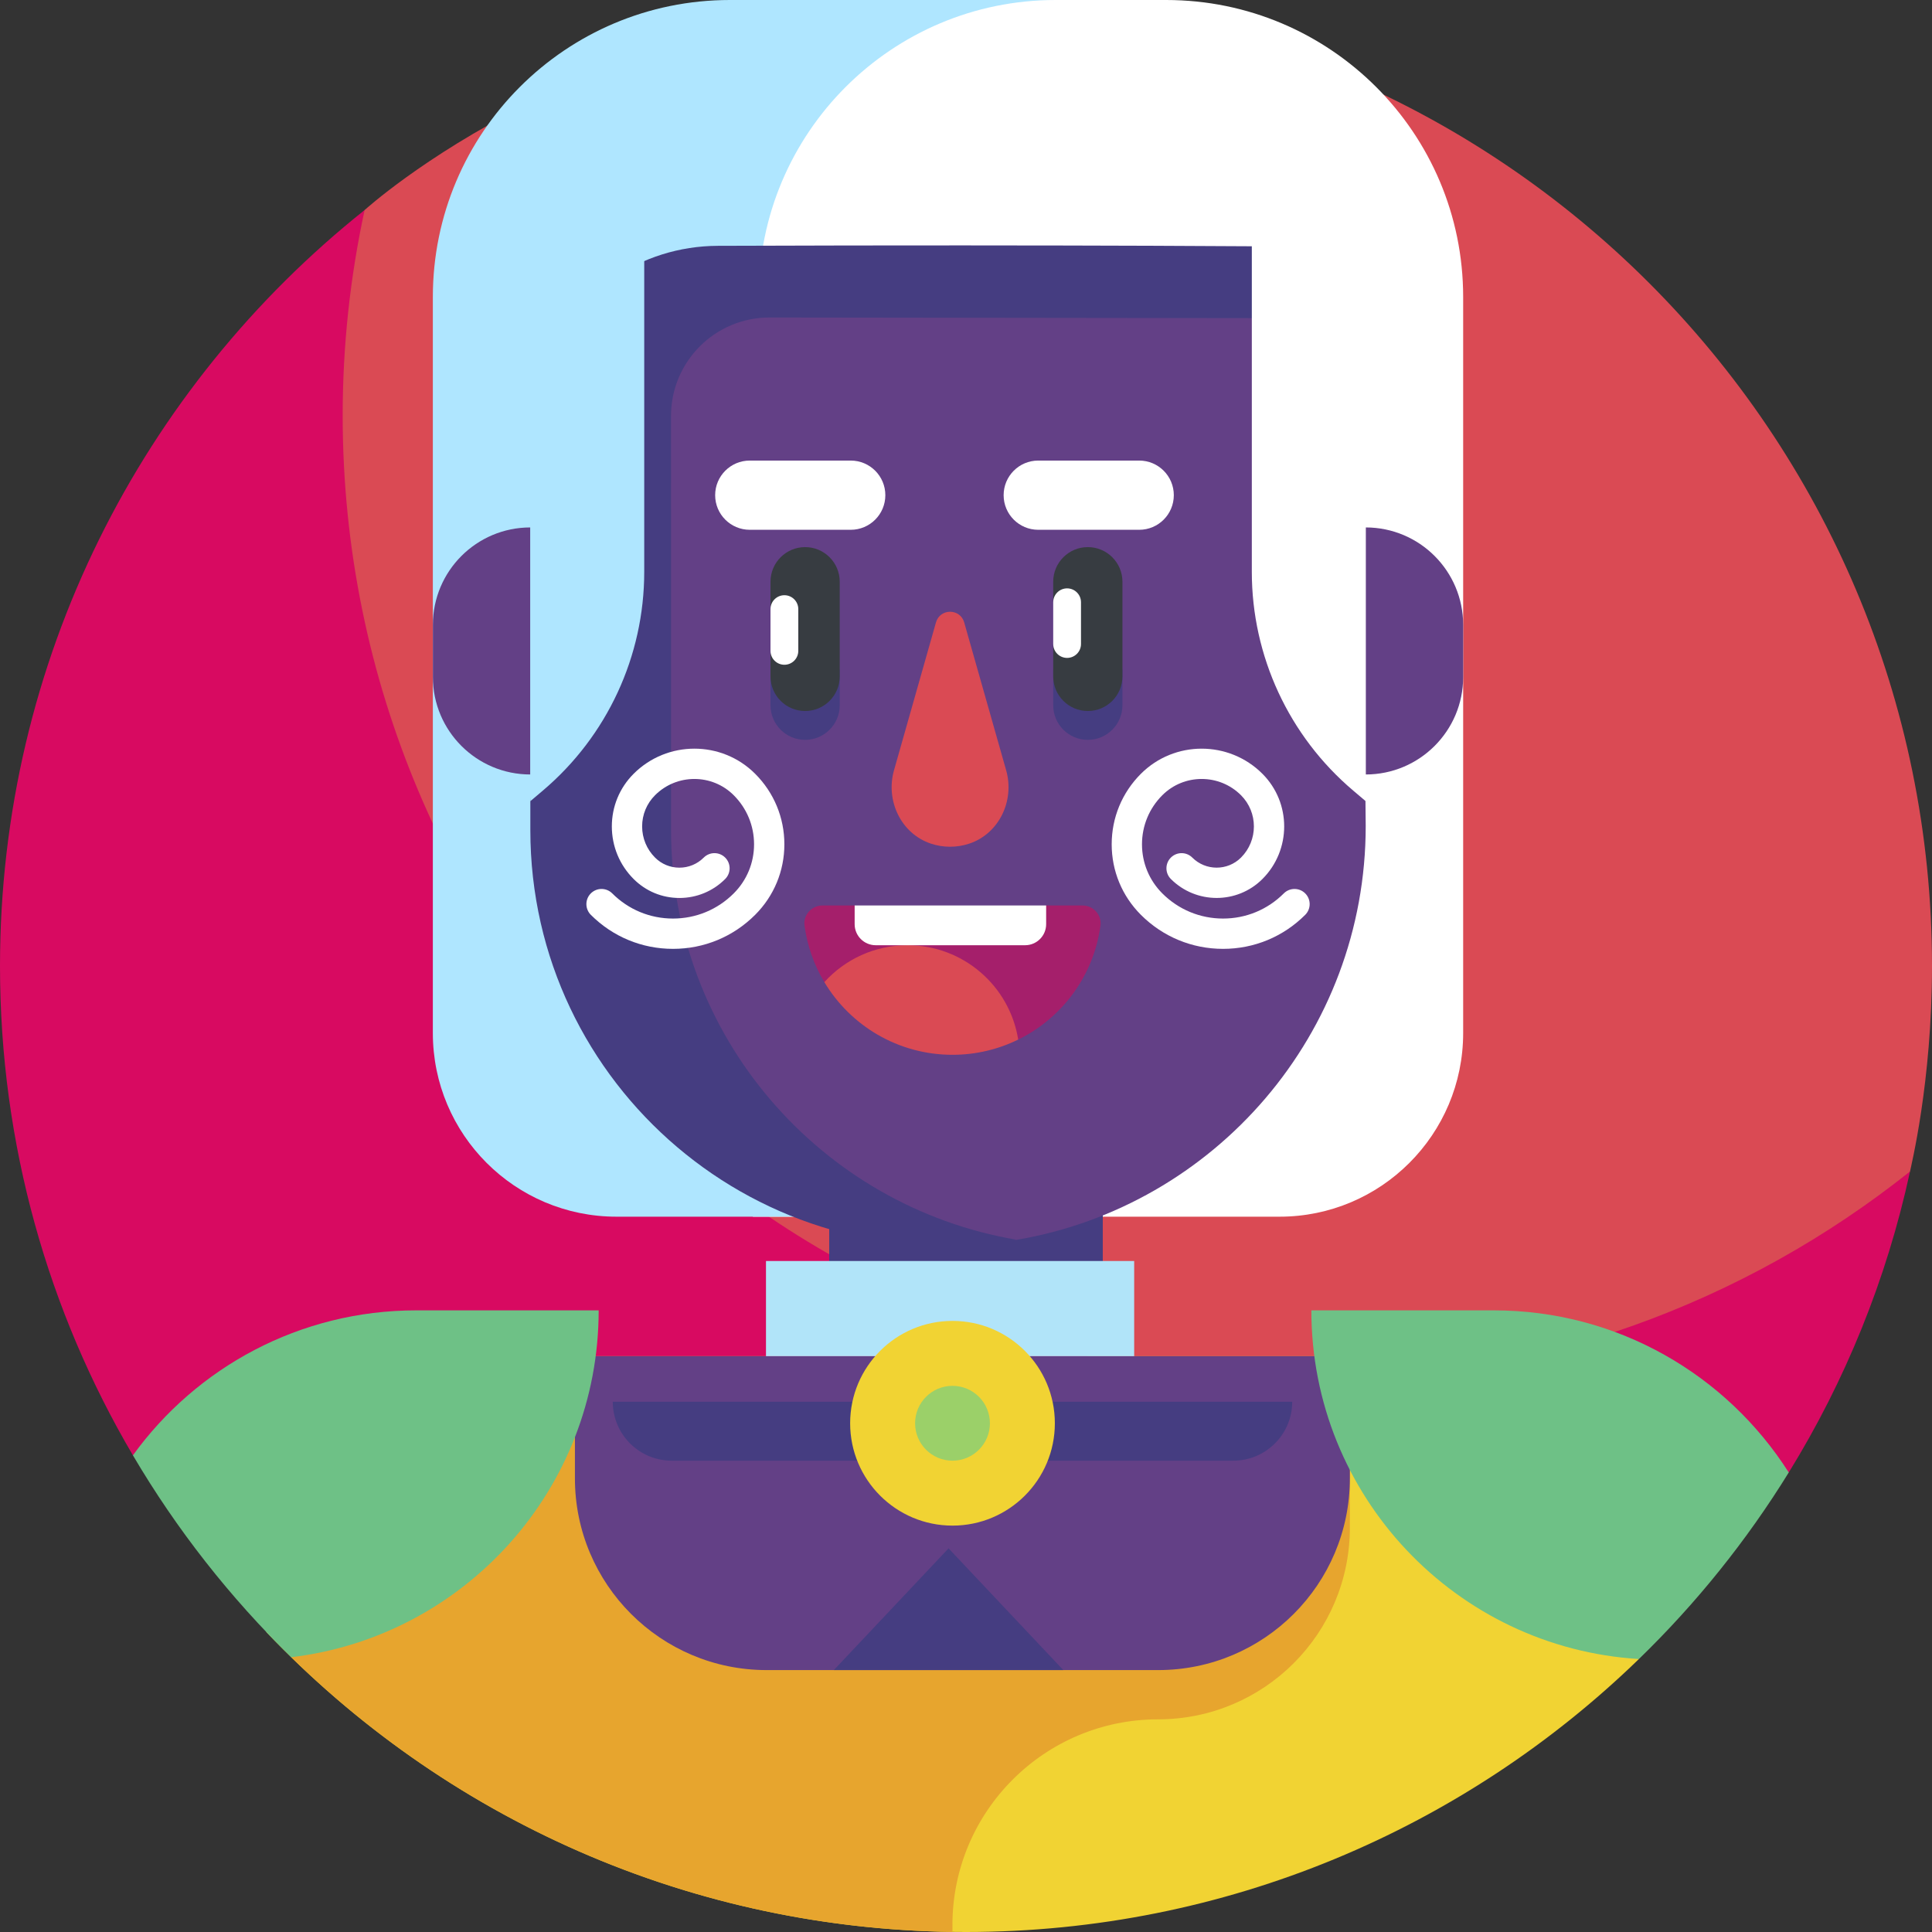 <svg id="Layer_1" enable-background="new 0 0 510 510" height="512" viewBox="0 0 510 510" width="512" xmlns="http://www.w3.org/2000/svg"><rect x="0" y="0" width="510" height="510" fill="#333333" stroke="none"/><g><g><g><path d="m255 0c-98.131 0-158.58 55.352-158.747 55.445 0 0-2.513 3.137-2.983 5.222-3.818 16.948-7.385 39.663-7.385 56.238 0 140.833 118.763 254.972 259.596 254.972 54.231 0 114.568-25.992 154.949-57.243.903-.699 3.769-5.396 3.769-5.396.178-1.087 5.8-23.477 5.8-54.239.001-140.832-114.166-254.999-254.999-254.999z" fill="#da4a54"/></g><g><path d="m345.459 364.679c-140.833 0-255-114.167-255-255 0-18.615 2.008-36.753 5.795-54.234-58.645 46.721-96.254 118.747-96.254 199.555 0 47.137 12.79 91.287 35.088 129.168l437.098 4.531c14.835-24.054 25.807-50.815 32.013-79.461-43.559 34.696-98.724 55.441-158.74 55.441z" fill="#d80a61"/></g></g><g><g><g><path d="m307.84 0h-37.112c-39.761 0-71.994 32.233-71.994 71.994v249.181h139.029c26.772 0 48.475-21.703 48.475-48.475v-194.303c-.001-43.297-35.101-78.397-78.398-78.397z" fill="#fff"/></g><g><path d="m200.266 272.7v-194.303c0-43.297 35.1-78.397 78.397-78.397h-86.005c-43.298 0-78.397 35.1-78.397 78.397v194.303c0 26.772 21.703 48.475 48.475 48.475h86.005c-26.772 0-48.475-21.703-48.475-48.475z" fill="#afe6ff"/></g><g><path d="m358.52 357.999h-176.652c-32.396.015-32.414-.104-36.471.25-39.323 2.9-70.904 33.637-75.075 72.59 46.448 48.767 112.013 79.161 184.678 79.161 68.688 0 131.519-27.308 177.631-72.055z" fill="#f1d333"/></g><g><path d="m251.417 371s-107.364-1.321-111.421-.968l-63.129 67.435c45.17 44.104 106.654 71.574 174.55 72.509v-1.803c0-29.995 24.316-54.311 54.311-54.311 27.948 0 50.604-22.656 50.604-50.604v-32.258z" fill="#e7a52e"/></g><g><path d="m356.333 357.999h-174.465c-17.793.008-25.81-.024-30.103.004v32.253c0 27.948 22.656 50.604 50.604 50.604h103.359c27.948 0 50.604-22.656 50.604-50.604v-32.257z" fill="#634086"/></g><g><path d="m325.561 385.582h-148.25c-8.588 0-15.55-6.962-15.55-15.55h179.35c0 8.588-6.962 15.55-15.55 15.55z" fill="#453d81"/></g><g><g><g><path d="m218.891 289.801h72.217v61.446h-72.217z" fill="#453d81"/></g></g></g><g><g><g><path d="m359.45 111.019c-.255-25.71-20.726-40.894-46.437-40.894l-136.313 8.917v176.648c0 40.019 48.075 67.646 71.524 70.618.278.035 18 1.285 20.111.981 52.326-8.856 92.178-54.395 92.178-109.242z" fill="#634086"/></g></g></g><g><g><g><path d="m386.237 178.719c0 14.207-11.517 25.724-25.724 25.724v-65.214c14.207 0 25.724 11.517 25.724 25.724z" fill="#634086"/></g></g></g><g><g><g><path d="m114.272 178.719c0 14.207 11.517 25.724 25.724 25.724v-65.214c-14.207 0-25.724 11.517-25.724 25.724z" fill="#634086"/></g></g></g><g><g><g><path d="m203.393 176.743v9.424c0 5.046 4.092 9.138 9.138 9.138s9.138-4.092 9.138-9.138v-9.424z" fill="#453d81"/></g></g></g><g><g><g><path d="m278.02 176.743v9.424c0 5.046 4.092 9.138 9.138 9.138 5.047 0 9.138-4.092 9.138-9.138v-9.424z" fill="#453d81"/></g></g></g><g><g><g><path d="m212.531 187.69c-5.046 0-9.138-4.092-9.138-9.138v-6.739l3.668-5.51-3.668-5.51v-7.232c0-5.046 4.092-9.138 9.138-9.138s9.138 4.092 9.138 9.138v24.992c0 5.045-4.091 9.137-9.138 9.137z" fill="#373c41"/></g></g></g><g><g><g><path d="m287.158 187.69c-5.046 0-9.138-4.092-9.138-9.138v-8.549l3.668-5.51-3.668-5.51v-5.422c0-5.046 4.092-9.138 9.138-9.138s9.138 4.092 9.138 9.138v24.992c0 5.045-4.092 9.137-9.138 9.137z" fill="#373c41"/></g></g></g><g><g><g><g><path d="m224.57 139.853h-26.649c-5.047 0-9.138-4.091-9.138-9.138 0-5.047 4.091-9.138 9.138-9.138h26.649c5.047 0 9.138 4.091 9.138 9.138 0 5.047-4.091 9.138-9.138 9.138z" fill="#fff"/></g></g></g></g><g><g><g><g><path d="m300.72 139.853h-26.649c-5.047 0-9.138-4.091-9.138-9.138 0-5.047 4.091-9.138 9.138-9.138h26.649c5.047 0 9.138 4.091 9.138 9.138 0 5.047-4.091 9.138-9.138 9.138z" fill="#fff"/></g></g></g></g><g><g><g><path d="m235.991 203.348c-2.272 8.005 1.857 16.724 9.752 19.353 1.589.529 3.288.815 5.054.815s3.466-.286 5.055-.815c7.895-2.628 12.023-11.348 9.752-19.353l-11.08-39.042c-1.066-3.755-6.388-3.755-7.453 0z" fill="#da4a54"/></g></g></g><g><path d="m189.491 64.893c-10.261.037-19.786 3.184-27.684 8.546l-21.81 138.054v7.64c0 67.438 60.522 119.606 128.333 108.126-51.768-8.807-91.192-53.849-91.192-108.126.034-60.294-.024-91.518-.006-109.363.014-14.355 11.663-25.974 26.019-25.956l144.467.183v-18.874c-.001 0-63.323-.575-158.127-.23z" fill="#453d81"/></g><g><path d="m285.755 239.022h-9.597l-25.276 5.248-25.276-5.248h-8.49c-2.848 0-5.124 2.486-4.744 5.309.727 5.4 2.547 10.453 5.231 14.93l51.179 15.167c11.558-5.674 19.932-16.841 21.716-30.096.38-2.824-1.895-5.31-4.743-5.31z" fill="#a51f6b"/></g><g><path d="m217.608 259.258c6.888 11.489 19.458 19.182 33.827 19.182 6.225 0 12.11-1.448 17.344-4.018-2.25-14.115-14.475-24.905-29.225-24.905-8.704 0-16.53 3.759-21.946 9.741z" fill="#da4a54"/></g><g><path d="m276.157 243.957c0 3.071-2.489 5.56-5.56 5.56h-39.431c-3.071 0-5.56-2.489-5.56-5.56v-4.935h50.551z" fill="#fff"/></g><g><path d="m207.061 175.48c-2.026 0-3.668-1.642-3.668-3.668v-11.021c0-2.026 1.642-3.668 3.668-3.668 2.026 0 3.668 1.642 3.668 3.668v11.021c0 2.026-1.642 3.668-3.668 3.668z" fill="#fff"/></g><g><path d="m281.688 173.671c-2.026 0-3.668-1.642-3.668-3.668v-11.02c0-2.026 1.642-3.668 3.668-3.668 2.026 0 3.668 1.642 3.668 3.668v11.02c0 2.025-1.642 3.668-3.668 3.668z" fill="#fff"/></g><g><path d="m143.305 208.69-3.309 2.803v-153.718h30.064v93.183c.001 22.241-9.785 43.355-26.755 57.732z" fill="#afe6ff"/></g><g><path d="m357.204 208.69 3.309 2.803v-153.718h-30.064v93.183c0 22.241 9.785 43.355 26.755 57.732z" fill="#fff"/></g><g><path d="m177.652 250.475c-8.193 0-15.896-3.19-21.689-8.984-1.562-1.562-1.562-4.095 0-5.656 1.562-1.562 4.095-1.562 5.657 0 4.282 4.282 9.976 6.641 16.032 6.641s11.75-2.358 16.032-6.641c3.461-3.461 5.368-8.062 5.368-12.958 0-4.895-1.906-9.496-5.368-12.958-5.726-5.725-15.043-5.725-20.768 0-2.199 2.199-3.41 5.122-3.41 8.231 0 3.108 1.211 6.032 3.409 8.23 1.717 1.717 4 2.662 6.428 2.662s4.711-.945 6.428-2.662c1.562-1.562 4.095-1.562 5.657 0s1.562 4.095 0 5.656c-3.228 3.229-7.52 5.006-12.085 5.006s-8.856-1.777-12.084-5.006c-3.709-3.709-5.752-8.641-5.752-13.887s2.043-10.178 5.752-13.888c8.846-8.844 23.237-8.846 32.083 0 4.972 4.972 7.71 11.583 7.71 18.614 0 7.032-2.738 13.643-7.711 18.614-5.793 5.796-13.495 8.986-21.689 8.986z" fill="#fff"/></g><g><path d="m322.857 250.475c-8.193 0-15.896-3.19-21.689-8.984-4.972-4.972-7.71-11.582-7.71-18.614 0-7.031 2.738-13.643 7.71-18.614 8.846-8.846 23.238-8.846 32.083 0 7.657 7.658 7.657 20.118 0 27.774-6.664 6.664-17.506 6.664-24.17 0-1.562-1.562-1.562-4.095 0-5.656 1.562-1.562 4.095-1.562 5.657 0 3.544 3.543 9.312 3.543 12.855 0 4.538-4.538 4.538-11.923 0-16.462-5.726-5.725-15.042-5.725-20.769 0-3.461 3.462-5.367 8.063-5.367 12.958 0 4.896 1.906 9.497 5.367 12.958 4.283 4.282 9.977 6.641 16.033 6.641s11.75-2.358 16.032-6.641c1.562-1.562 4.095-1.562 5.657 0s1.562 4.095 0 5.656c-5.793 5.794-13.496 8.984-21.689 8.984z" fill="#fff"/></g><g><path d="m202.201 332.874h97.194v25.117h-97.194z" fill="#b1e4f9"/></g><g><circle cx="251.436" cy="375.706" fill="#f1d333" r="27.019"/></g><g><circle cx="251.436" cy="375.706" fill="#9bd069" r="9.876"/></g><g><path d="m250.399 408.726-30.288 32.135h60.576z" fill="#453d81"/></g></g><g><g><path d="m35.088 384.168c11.534 19.594 25.612 37.512 41.78 53.298 45.72-5.461 81.166-44.373 81.166-91.564h-48.148c-30.786 0-58.047 15.085-74.798 38.266z" fill="#6ec186"/></g><g><path d="m394.314 345.902h-48.148c0 48.999 38.214 89.072 86.466 92.043 15.107-14.66 28.418-31.191 39.554-49.247-16.363-25.726-45.124-42.796-77.872-42.796z" fill="#6ec186"/></g></g></g></g></svg>